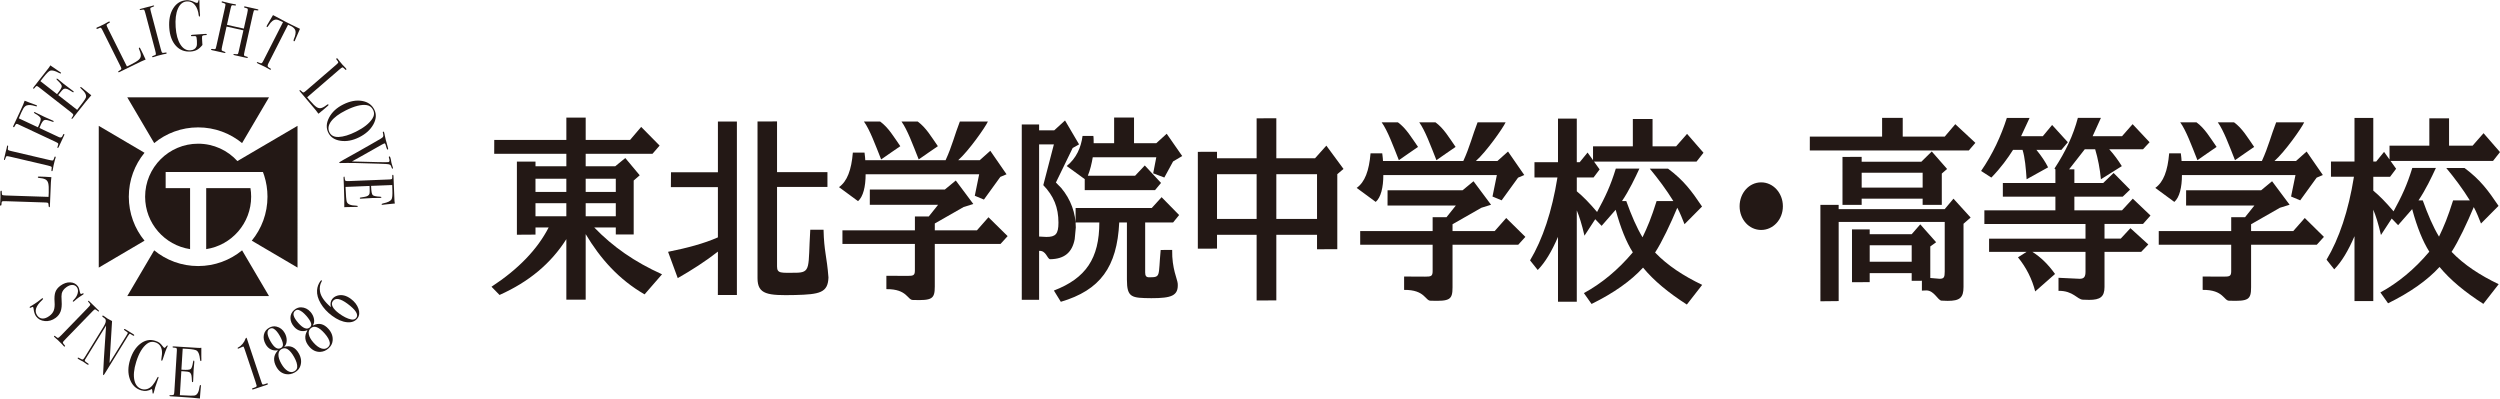 <?xml version="1.0" encoding="utf-8"?>
<!-- Generator: Adobe Illustrator 27.5.0, SVG Export Plug-In . SVG Version: 6.00 Build 0)  -->
<svg version="1.1" id="レイヤー_1" xmlns="http://www.w3.org/2000/svg" xmlns:xlink="http://www.w3.org/1999/xlink" x="0px"
	 y="0px" width="2170.84px" height="346.04px" viewBox="0 0 2170.84 346.04" style="enable-background:new 0 0 2170.84 346.04;"
	 xml:space="preserve">
<style type="text/css">
	.st0{fill:#231815;}
</style>
<g>
	<g>
		<path class="st0" d="M39.23,153.51c1.08,0.04,2.86,0.14,5.36,0.32l-0.02,0.55c-0.01,0.2-0.06,0.68-0.17,1.44s-0.18,1.62-0.21,2.58
			l-0.86,20.69c-0.02,0.56-0.21,0.84-0.59,0.83c-0.29-0.01-0.46-0.46-0.52-1.36c-0.04-1.27-0.19-2.03-0.46-2.29
			c-0.26-0.26-1.04-0.41-2.33-0.45l-35.02-1.14c-1.54-0.05-2.43,0.05-2.69,0.29c-0.26,0.24-0.41,1.13-0.46,2.65
			c-0.02,0.63-0.26,0.94-0.72,0.92c-0.37-0.01-0.55-0.22-0.54-0.62l0.01-0.45c0.16-1.09,0.3-3.27,0.4-6.52
			c0.01-0.3,0-0.88-0.04-1.75c-0.03-0.87-0.04-1.58-0.02-2.15l0.02-0.55c0.02-0.6,0.24-0.89,0.65-0.88c0.25,0.01,0.4,0.11,0.46,0.29
			c0.06,0.19,0.09,0.76,0.1,1.73c0.01,0.97,0.19,1.55,0.54,1.74c0.35,0.19,1.43,0.32,3.26,0.38l36.77,1.2
			c0.07-0.9,0.13-2.14,0.18-3.74c0.13-3.89-0.03-6.64-0.48-8.25s-1.35-2.72-2.7-3.33c-1.35-0.61-3.19-1-5.51-1.18
			c-0.54-0.05-0.8-0.25-0.79-0.6c0.01-0.42,0.33-0.6,0.95-0.54l1.56,0.05c0.08,0,0.27,0.01,0.56,0.02c0.29,0.01,0.58,0.02,0.87,0.03
			L39.23,153.51z"/>
		<path class="st0" d="M47.96,135.96c0.34,0.08,0.47,0.32,0.38,0.7l-0.11,0.49c-0.17,0.17-0.74,2.35-1.73,6.56
			c-0.19,0.81-0.34,1.63-0.45,2.46c-0.06,0.43-0.19,1.08-0.39,1.96c-0.1,0.42-0.33,0.59-0.69,0.5c-0.32-0.08-0.41-0.54-0.25-1.39
			c0.26-1.3,0.25-2.11-0.04-2.42s-1.43-0.69-3.42-1.16l-32.03-7.51c-1.99-0.47-3.13-0.65-3.41-0.54c-0.45,0.1-0.91,0.95-1.36,2.53
			c-0.18,0.61-0.4,0.89-0.65,0.83c-0.32-0.07-0.44-0.31-0.34-0.7L5,131.68c0.11-0.49,0.36-1.43,0.73-2.82l0.38-1.87
			c0.12-0.52,0.36-0.74,0.7-0.66c0.31,0.07,0.33,0.84,0.07,2.3c-0.15,0.83-0.09,1.37,0.2,1.63c0.28,0.26,1.11,0.55,2.49,0.87
			l32.42,7.6c2.31,0.54,3.58,0.75,3.82,0.64c0.53-0.25,1.04-1.24,1.53-2.97C47.4,136.02,47.61,135.88,47.96,135.96z"/>
		<path class="st0" d="M31.55,91.31c0.53,0.25,0.72,0.52,0.58,0.82c-0.14,0.3-0.72,0.29-1.73-0.04c-2.91-0.92-5.26-1.12-7.04-0.6
			c-1.14,0.35-2.16,1.23-3.05,2.65c-0.33,0.51-0.93,1.69-1.81,3.56c-0.65,1.39-1.37,3.07-2.16,5.05l16.6,7.77
			c1.84-3.84,2.65-6.36,2.41-7.57c-0.24-1.21-1.84-2.62-4.8-4.23c-0.84-0.47-1.19-0.85-1.05-1.15c0.14-0.3,0.49-0.32,1.06-0.06
			c0.34,0.16,0.61,0.31,0.83,0.44c2.56,1.31,4.94,2.48,7.17,3.52c2.86,1.34,5.14,2.35,6.84,3.03c0.16,0.05,0.39,0.14,0.69,0.28
			c0.45,0.21,0.61,0.47,0.47,0.77c-0.11,0.24-0.3,0.34-0.55,0.29c-0.25-0.05-1.17-0.35-2.74-0.9c-2.41-0.83-4.06-1.03-4.96-0.59
			c-0.89,0.44-1.83,1.71-2.82,3.81c-0.52,1.11-0.94,2.1-1.25,2.98l5.76,2.7l11.07,5.18c1.09,0.51,1.95,0.49,2.57-0.05
			c0.3-0.26,0.7-0.96,1.19-2.11c0.22-0.48,0.49-0.64,0.79-0.5c0.34,0.16,0.37,0.54,0.09,1.14l-0.21,0.45
			c-0.2,0.42-0.47,0.99-0.8,1.72c-0.32,0.69-0.54,1.16-0.65,1.4l-3.15,6.73c-0.27,0.57-0.55,0.79-0.86,0.65
			c-0.3-0.14-0.25-0.75,0.16-1.82c0.41-1.07,0.52-1.77,0.32-2.08c-0.2-0.31-1.03-0.81-2.51-1.5L15.5,107.82
			c-0.69-0.29-1.19-0.33-1.5-0.12c-0.3,0.21-0.78,0.95-1.41,2.21c-0.23,0.49-0.53,0.64-0.91,0.47c-0.34-0.16-0.38-0.51-0.13-1.05
			l0.34-0.72c-0.03,0.06,0.65-1.39,2.04-4.36c1.39-2.97,2.53-5.4,3.42-7.3c2.38-5.09,3.73-8.26,4.04-9.51
			c0.5,0.2,1.96,0.77,4.36,1.71c1.62,0.65,3.09,1.19,4.4,1.62C30.71,90.96,31.18,91.14,31.55,91.31z"/>
		<path class="st0" d="M71.14,76.11c0.13,0.1,0.91,0.76,2.35,1.96c1.43,1.2,2.82,2.33,4.16,3.38l1.62,1.27
			c-2.2,2.42-6.27,7.42-12.21,15.02c-0.72,0.92-1.42,1.82-2.12,2.71c-0.7,0.89-1.17,1.49-1.41,1.81l-0.31,0.39
			c-0.39,0.5-0.71,0.64-0.98,0.44c-0.18-0.14-0.22-0.3-0.12-0.48c0.06-0.08,0.41-0.61,1.03-1.6c0.47-0.73,0.61-1.29,0.42-1.66
			c-0.18-0.37-0.9-1.05-2.15-2.03l-27.7-21.64c-0.95-0.74-1.61-1.08-1.96-0.99c-0.35,0.08-1,0.73-1.94,1.93
			c-0.33,0.42-0.63,0.52-0.91,0.3c-0.28-0.22-0.19-0.61,0.26-1.19l5.25-6.72c0.18-0.24,1.34-1.72,3.47-4.44
			c2.13-2.72,3.56-4.56,4.3-5.5c0.61-0.79,1.11-1.56,1.49-2.32c1.45,1.05,3.49,2.45,6.12,4.21l2.24,1.49
			c0.18,0.1,0.41,0.26,0.67,0.46c0.33,0.26,0.4,0.5,0.21,0.74c-0.23,0.29-0.8,0.18-1.73-0.34c-3.36-1.82-5.87-2.48-7.54-1.97
			c-1.25,0.38-3.26,2.35-6.05,5.91l-2.52,3.22l14.45,11.29l0.74-0.94c2.29-2.93,3.41-4.94,3.36-6.02c-0.05-1.08-1.33-2.78-3.84-5.12
			c-0.65-0.59-0.88-1-0.69-1.24c0.23-0.29,0.63-0.2,1.22,0.26c0.59,0.46,1.44,1.17,2.54,2.11c1.11,0.95,1.95,1.65,2.54,2.11
			c3.51,2.74,5.95,4.58,7.32,5.52c0.34,0.24,0.63,0.44,0.86,0.62c0.43,0.33,0.53,0.64,0.3,0.93c-0.14,0.18-0.38,0.2-0.71,0.04
			c-0.33-0.15-1.32-0.75-2.99-1.8c-2.1-1.3-3.79-1.6-5.09-0.88c-0.56,0.32-1.62,1.47-3.17,3.45l-1.38,1.76l16.46,12.86
			c4.5-5.77,7-9.26,7.49-10.48c0.87-2.11-0.44-4.71-3.91-7.8c-0.77-0.68-1.04-1.17-0.81-1.46C70,75.44,70.45,75.57,71.14,76.11z"/>
		<path class="st0" d="M124.19,46.85c0.48,0.97,1.24,2.59,2.26,4.86l-0.49,0.24c-0.18,0.09-0.63,0.27-1.35,0.53
			c-0.72,0.27-1.51,0.62-2.37,1.04l-18.61,9.09c-0.51,0.25-0.84,0.21-1.01-0.12c-0.13-0.26,0.19-0.63,0.95-1.1
			c1.09-0.64,1.69-1.13,1.79-1.49c0.1-0.35-0.13-1.11-0.71-2.26L89.01,26.29c-0.69-1.38-1.2-2.12-1.53-2.23
			c-0.33-0.11-1.19,0.17-2.56,0.86c-0.57,0.28-0.95,0.22-1.16-0.19c-0.17-0.33-0.07-0.59,0.29-0.77l0.4-0.2
			c1.04-0.38,3.01-1.3,5.93-2.75c0.27-0.13,0.77-0.42,1.52-0.86c0.75-0.44,1.37-0.79,1.88-1.04l0.49-0.25
			c0.54-0.27,0.9-0.21,1.08,0.16c0.11,0.22,0.1,0.4-0.04,0.54c-0.14,0.14-0.63,0.44-1.47,0.91c-0.84,0.47-1.27,0.9-1.28,1.3
			c-0.01,0.4,0.4,1.41,1.22,3.05l16.43,32.91c0.82-0.36,1.95-0.9,3.38-1.62c3.48-1.74,5.82-3.19,7.03-4.35
			c1.21-1.16,1.75-2.48,1.65-3.96c-0.11-1.48-0.64-3.28-1.59-5.41c-0.21-0.5-0.16-0.82,0.15-0.98c0.37-0.19,0.68,0.01,0.93,0.58
			l0.7,1.39c0.04,0.07,0.12,0.24,0.25,0.5c0.13,0.26,0.26,0.52,0.39,0.78L124.19,46.85z"/>
		<path class="st0" d="M144.69,45.98c0.09,0.34-0.06,0.56-0.44,0.67l-0.48,0.13c-0.22-0.07-2.43,0.45-6.61,1.55
			c-0.8,0.21-1.6,0.47-2.38,0.76c-0.41,0.15-1.05,0.34-1.91,0.57c-0.42,0.11-0.68-0.01-0.77-0.38c-0.09-0.32,0.28-0.61,1.11-0.87
			c1.28-0.38,1.98-0.77,2.11-1.17c0.13-0.4-0.06-1.59-0.58-3.57l-8.41-31.8c-0.52-1.98-0.9-3.06-1.12-3.26
			c-0.3-0.35-1.26-0.36-2.88-0.01c-0.63,0.13-0.97,0.07-1.04-0.18c-0.08-0.32,0.07-0.53,0.46-0.63l6.56-1.74
			c0.49-0.13,1.43-0.36,2.83-0.69l1.83-0.55c0.52-0.14,0.82-0.03,0.91,0.31c0.08,0.3-0.59,0.68-2,1.14
			c-0.8,0.26-1.25,0.57-1.35,0.94c-0.1,0.37,0.04,1.24,0.4,2.6l8.52,32.19c0.61,2.29,1.01,3.52,1.23,3.67
			c0.47,0.35,1.58,0.33,3.34-0.05C144.38,45.52,144.6,45.64,144.69,45.98z"/>
		<path class="st0" d="M179.54,29.91c0.02,0.33-0.12,0.51-0.41,0.53l-1.14,0.08c-1.53,0.02-2.37,0.41-2.52,1.17
			c-0.1,0.5-0.04,2.31,0.17,5.4l0.14,1.98c-1.57,1.93-3.12,3.32-4.64,4.17c-1.53,0.85-3.38,1.35-5.57,1.5
			c-5.24,0.36-9.54-1.32-12.89-5.03c-3.35-3.71-5.26-8.92-5.71-15.64c-0.46-6.8,0.67-12.4,3.41-16.79c2.73-4.39,6.57-6.76,11.52-7.1
			c2.16-0.15,4.56,0.44,7.22,1.76c0.79,0.41,1.44,0.59,1.94,0.56c0.63-0.04,1.01-0.57,1.14-1.58c0.13-0.59,0.31-0.9,0.54-0.91
			c0.26-0.02,0.41,0.14,0.43,0.47c0.01,0.12,0.01,0.56,0,1.31c-0.01,2.38,0.01,4.08,0.09,5.12l0.27,4.04
			c0.13,1.45,0.19,2.09,0.18,1.93c0,1-0.18,1.51-0.55,1.54c-0.3,0.02-0.49-0.26-0.56-0.84c-0.44-4.03-1.59-7.14-3.43-9.34
			s-4.15-3.2-6.91-3.02c-3.45,0.23-6.05,2.35-7.79,6.36c-1.75,4.01-2.39,9.33-1.94,15.99c0.44,6.41,1.8,11.42,4.1,15.05
			c2.3,3.63,5.19,5.32,8.67,5.08c2.66-0.18,4.42-1.25,5.28-3.22c0.43-0.98,0.57-2.71,0.4-5.19c-0.14-2.06-0.38-3.27-0.72-3.62
			c-0.34-0.35-1.44-0.44-3.29-0.27c-0.46,0.03-0.77,0.02-0.9-0.03c-0.14-0.05-0.21-0.18-0.23-0.39c-0.03-0.45,0.32-0.71,1.05-0.76
			l0.9-0.06c0.5,0.01,2.26-0.11,5.28-0.36l4.18-0.28c0.23-0.02,0.48-0.03,0.75-0.05c0.27-0.02,0.45-0.03,0.55-0.04
			C179.17,29.37,179.51,29.54,179.54,29.91z"/>
		<path class="st0" d="M215.15,49.93c-0.08,0.36-0.43,0.48-1.04,0.34l-6.67-1.49c-0.45-0.1-1.11-0.25-1.98-0.44
			c-0.87-0.19-1.51-0.34-1.93-0.43c-0.64-0.14-0.93-0.38-0.86-0.7c0.07-0.32,0.87-0.38,2.41-0.16c0.82,0.1,1.32,0.03,1.51-0.2
			c0.19-0.23,0.46-1.16,0.82-2.78l3.96-17.72l-14.65-3.27l-3.84,17.22c-0.41,1.83-0.54,2.93-0.38,3.3c0.15,0.38,0.87,0.77,2.14,1.18
			c0.83,0.27,1.21,0.55,1.14,0.83c-0.08,0.37-0.45,0.48-1.1,0.33l-0.44-0.1c-0.78-0.17-1.6-0.36-2.46-0.55
			c-0.86-0.19-1.37-0.31-1.53-0.34c-0.46-0.1-1.14-0.25-2.04-0.46c-0.91-0.2-2.27-0.51-4.09-0.91c-0.65-0.15-0.94-0.38-0.87-0.7
			c0.07-0.32,0.44-0.45,1.11-0.39c0.43,0.05,0.88,0.11,1.34,0.17c0.73,0.08,1.23-0.02,1.5-0.3c0.14-0.18,0.44-1.3,0.91-3.37
			l7.16-32.08c0.41-1.82,0.57-2.91,0.5-3.27c-0.07-0.36-0.54-0.65-1.41-0.89c-0.99-0.31-1.57-0.51-1.73-0.59
			c-0.17-0.08-0.22-0.27-0.15-0.57c0.08-0.34,0.33-0.47,0.75-0.37c0.13,0.03,0.4,0.11,0.81,0.25c0.79,0.26,2.7,0.73,5.72,1.4
			c1.65,0.37,2.81,0.6,3.48,0.68c0.24-0.01,0.54,0.02,0.9,0.1c0.58,0.13,0.83,0.4,0.74,0.81c-0.08,0.37-0.65,0.43-1.7,0.2
			c-1.06-0.23-1.72-0.22-2,0.03s-0.6,1.2-0.96,2.83l-3.13,14.04l14.65,3.27l2.93-13.13c0.48-2.16,0.64-3.46,0.46-3.9
			c-0.17-0.44-1.04-0.82-2.61-1.13c-0.49-0.11-0.69-0.35-0.61-0.71c0.08-0.37,0.4-0.49,0.95-0.36l0.24,0.05
			c0.45,0.1,1.25,0.28,2.39,0.53c1.17,0.26,2.04,0.46,2.63,0.59c1.98,0.44,3.32,0.74,4.02,0.9c0.7,0.16,1.14,0.26,1.34,0.3
			c0.68,0.15,0.98,0.41,0.9,0.78c-0.08,0.37-0.84,0.41-2.28,0.13c-0.42-0.09-0.74-0.12-0.95-0.08c-0.35,0.05-0.6,0.23-0.76,0.53
			c-0.15,0.31-0.41,1.25-0.76,2.83l-7.23,32.38c-0.44,1.95-0.61,3.1-0.52,3.46c0.22,0.52,1.1,0.95,2.64,1.29
			C215.01,49.3,215.24,49.52,215.15,49.93z"/>
		<path class="st0" d="M256.07,35.34c-0.25,0.48-0.55,0.63-0.9,0.45s-0.36-0.79-0.02-1.83c0.28-0.7,0.56-1.39,0.84-2.09
			c0.47-1.44,0.7-2.74,0.7-3.91c0-1.54-0.63-2.84-1.88-3.9c-0.81-0.69-1.5-1.16-2.08-1.41c-1.42-0.66-2.28-1.05-2.59-1.18
			l-17.08,33.56c-0.68,1.34-0.82,2.31-0.43,2.93c0.2,0.34,0.97,0.87,2.32,1.6c0.34,0.22,0.44,0.46,0.29,0.74
			c-0.16,0.32-0.48,0.35-0.95,0.11c-0.24-0.12-0.44-0.25-0.59-0.37c-1.74-0.98-2.98-1.66-3.72-2.03c-0.98-0.5-1.91-0.94-2.8-1.32
			s-2-0.91-3.33-1.59c-0.68-0.35-0.95-0.67-0.8-0.97c0.17-0.33,0.9-0.2,2.2,0.42c0.92,0.47,1.63,0.53,2.15,0.18
			c0.3-0.22,0.76-0.94,1.38-2.17l16.97-33.34c-2.95-1.46-4.87-2.2-5.75-2.23c-2.3-0.1-4.56,1.62-6.77,5.16
			c-0.65,1.07-1.14,1.52-1.47,1.35c-0.36-0.18-0.34-0.66,0.06-1.44c0.21-0.41,0.43-0.81,0.67-1.2l0.74-1.23
			c0.96-1.66,2.23-3.83,3.82-6.52l2,1.02l8.98,4.78c1.05,0.58,2.71,1.43,4.98,2.53l7.46,3.59c-1,2.11-2.37,5.28-4.12,9.52
			c-0.06,0.11-0.11,0.26-0.17,0.44C256.12,35.19,256.09,35.3,256.07,35.34z"/>
		<path class="st0" d="M280.69,95.36c-0.82,0.71-2.21,1.84-4.16,3.39l-0.36-0.41c-0.13-0.15-0.41-0.54-0.85-1.18
			c-0.43-0.63-0.97-1.31-1.59-2.04L260.35,79.3c-0.37-0.43-0.41-0.76-0.13-1.01c0.22-0.19,0.65,0.03,1.3,0.65
			c0.89,0.9,1.52,1.36,1.88,1.37c0.37,0.01,1.04-0.4,2.02-1.24l26.55-22.88c1.16-1,1.76-1.68,1.79-2.03
			c0.03-0.35-0.46-1.11-1.46-2.27c-0.41-0.48-0.45-0.87-0.1-1.17c0.28-0.24,0.55-0.22,0.82,0.09l0.29,0.34
			c0.62,0.91,2,2.6,4.12,5.07c0.2,0.23,0.6,0.65,1.21,1.26c0.61,0.61,1.1,1.13,1.47,1.56l0.36,0.42c0.39,0.45,0.43,0.82,0.11,1.09
			c-0.19,0.16-0.37,0.2-0.53,0.1c-0.17-0.1-0.58-0.5-1.24-1.2c-0.66-0.7-1.19-1.01-1.57-0.92c-0.39,0.09-1.27,0.74-2.66,1.93
			l-27.87,24.02c0.55,0.71,1.35,1.66,2.4,2.87c2.54,2.95,4.52,4.86,5.94,5.75c1.42,0.88,2.83,1.09,4.24,0.62
			c1.41-0.47,3.03-1.42,4.86-2.87c0.43-0.33,0.76-0.36,0.99-0.1c0.27,0.31,0.16,0.66-0.33,1.05l-1.18,1.02
			c-0.06,0.05-0.21,0.18-0.43,0.37c-0.22,0.19-0.44,0.38-0.66,0.57L280.69,95.36z"/>
		<path class="st0" d="M311.8,119.24c-5.54,2.76-10.9,3.77-16.05,3.01c-5.16-0.75-8.7-3.07-10.63-6.94
			c-2.05-4.11-1.82-8.53,0.67-13.26c2.49-4.73,6.59-8.52,12.28-11.36c5.8-2.89,11.23-3.91,16.27-3.06c5.04,0.85,8.61,3.37,10.7,7.57
			c1.97,3.96,1.69,8.24-0.84,12.85C321.66,112.65,317.53,116.39,311.8,119.24z M309.03,114.38c6.83-3.4,11.59-7.17,14.28-11.3
			c1.69-2.59,1.91-5.13,0.67-7.63c-1.19-2.38-3.02-3.77-5.5-4.17c-4.56-0.74-10.63,0.78-18.2,4.56c-6.01,2.99-10.25,6.16-12.74,9.5
			c-2.48,3.34-2.97,6.52-1.45,9.56c1.41,2.83,4.04,4.17,7.88,4.04C298.22,118.78,303.24,117.26,309.03,114.38z"/>
		<path class="st0" d="M340.9,146.47c-0.32,0.08-0.58-0.18-0.78-0.78c-0.39-1.41-0.89-2.3-1.5-2.66c-0.61-0.36-1.86-0.58-3.77-0.65
			l-6.05-0.24c-14.62-0.57-25.77-0.76-33.46-0.56c-0.51,0.02-0.79-0.08-0.85-0.3c-0.06-0.26,1.32-1.17,4.14-2.73
			c5.16-2.83,9.04-4.99,11.62-6.49c2.85-1.63,7.12-4.05,12.79-7.26l7.56-4.39c1.05-0.6,1.72-1.15,2-1.63
			c0.29-0.48,0.34-1.18,0.15-2.09c-0.23-1.07-0.34-1.72-0.36-1.94c-0.01-0.22,0.12-0.37,0.41-0.44c0.36-0.09,0.62,0.19,0.79,0.83
			l0.11,0.44c0.15,0.58,0.37,1.6,0.66,3.05c0.3,1.45,0.52,2.48,0.68,3.1c0.04,0.16,0.22,0.77,0.55,1.84c0.33,1.07,0.74,2.6,1.24,4.6
			l0.17,0.68c0.14,0.58,0.03,0.92-0.33,1.01c-0.4,0.1-0.77-0.43-1.09-1.58l-0.86-2.92c-0.21-0.67-0.57-0.94-1.07-0.81
			c-0.08,0.02-0.25,0.09-0.48,0.22l-1.55,0.78c-0.31,0.15-5.6,3.14-15.87,8.98c-1.77,0.99-5.15,2.88-10.13,5.66
			c20.17,0.62,30.74,0.8,31.71,0.56c0.93-0.23,1.16-1.13,0.68-2.69l-0.37-1.5c-0.1-0.39,0.03-0.63,0.39-0.72
			c0.45-0.11,0.79,0.32,1.03,1.28c0.05,0.19,0.19,0.74,0.41,1.65c0.1,0.93,0.21,1.61,0.31,2.03l0.39,1.55l0.98,3.15
			C341.31,146.06,341.22,146.39,340.9,146.47z"/>
		<path class="st0" d="M309.44,179.7c-0.17,0.01-1.18,0.01-3.06,0.02c-1.87,0.01-3.66,0.05-5.36,0.11l-2.06,0.08
			c0.12-3.27-0.02-9.72-0.4-19.35c-0.05-1.16-0.09-2.31-0.14-3.44c-0.05-1.13-0.08-1.89-0.09-2.29l-0.02-0.5
			c-0.02-0.63,0.13-0.95,0.46-0.97c0.22-0.01,0.36,0.09,0.4,0.28c0,0.1,0.08,0.73,0.24,1.89c0.12,0.86,0.37,1.38,0.75,1.54
			c0.38,0.17,1.37,0.22,2.95,0.16l35.12-1.41c1.21-0.05,1.92-0.22,2.14-0.51c0.22-0.29,0.3-1.2,0.23-2.73
			c-0.02-0.53,0.15-0.8,0.5-0.82c0.35-0.01,0.54,0.34,0.57,1.08l0.34,8.52c0.01,0.3,0.09,2.18,0.23,5.63
			c0.14,3.46,0.23,5.78,0.28,6.98c0.04,1,0.16,1.91,0.36,2.73c-1.78,0.14-4.25,0.39-7.4,0.75l-2.67,0.31
			c-0.21,0.04-0.48,0.07-0.81,0.08c-0.42,0.02-0.63-0.12-0.64-0.42c-0.01-0.37,0.5-0.65,1.54-0.86c3.74-0.78,6.08-1.91,7.02-3.38
			c0.71-1.09,0.97-3.9,0.79-8.42l-0.16-4.09l-18.32,0.73l0.05,1.2c0.15,3.72,0.59,5.98,1.33,6.76c0.74,0.79,2.82,1.26,6.23,1.42
			c0.87,0.03,1.32,0.2,1.33,0.5c0.01,0.37-0.35,0.56-1.1,0.59c-0.75,0.03-1.85,0.04-3.31,0.03c-1.46-0.01-2.56,0-3.31,0.03
			c-4.45,0.18-7.5,0.35-9.15,0.53c-0.42,0.04-0.77,0.07-1.06,0.08c-0.54,0.02-0.82-0.15-0.83-0.51c-0.01-0.23,0.16-0.4,0.51-0.49
			c0.35-0.1,1.5-0.28,3.44-0.56c2.44-0.36,3.92-1.23,4.45-2.61c0.22-0.61,0.29-2.16,0.19-4.68l-0.09-2.23l-20.87,0.84
			c0.29,7.31,0.65,11.59,1.07,12.84c0.7,2.17,3.38,3.31,8.03,3.42c1.03,0.03,1.55,0.22,1.56,0.59
			C310.75,179.48,310.32,179.66,309.44,179.7z"/>
	</g>
	<g>
		<path class="st0" d="M304.67,259.51c3.24,2.4,5.43,5.25,6.57,8.53c1.14,3.29,0.9,6.03-0.73,8.22c-2.04,2.75-5.11,3.93-9.22,3.54
			c-4.11-0.39-8.44-2.27-12.98-5.64c-4.18-3.09-7.45-6.65-9.81-10.65c-2.36-4.01-3.43-7.81-3.2-11.41c0.2-3,1.2-5.7,2.98-8.11
			c0.42-0.56,0.77-0.74,1.05-0.53c0.25,0.18,0.25,0.48,0.01,0.88c-1.52,2.6-2.01,5.53-1.48,8.78c0.68,4.23,3.83,8.76,9.44,13.58
			c-0.65-2.76-0.29-5.06,1.08-6.91c1.11-1.5,2.65-2.53,4.62-3.1C296.77,255.61,300.66,256.54,304.67,259.51z M301.78,263.77
			c-6.23-4.62-10.49-5.39-12.77-2.31c-1.03,1.39-1.08,3.01-0.14,4.87c0.94,1.85,2.74,3.77,5.42,5.76c3.85,2.85,7.37,4.62,10.57,5.28
			c2.02,0.42,3.53-0.04,4.52-1.37C311.49,273.16,308.95,269.09,301.78,263.77z"/>
		<path class="st0" d="M285.29,285.68c2.75,3.12,3.93,6.54,3.54,10.27c-0.27,2.51-1.44,4.68-3.51,6.51
			c-2.22,1.96-4.64,2.99-7.26,3.08c-3.56,0.14-6.68-1.31-9.38-4.37c-4.1-4.65-4.69-9.37-1.78-14.16l-0.21-0.23
			c-1.99,0.81-3.97,0.97-5.95,0.46c-1.97-0.5-3.73-1.63-5.27-3.37c-2.15-2.43-3.23-5.01-3.26-7.73c-0.03-2.72,1.02-5.02,3.14-6.89
			c1.87-1.65,3.9-2.44,6.09-2.38c3.18,0.08,5.9,1.4,8.15,3.96c1.62,1.84,2.64,3.87,3.05,6.09c0.41,2.22,0.1,4.06-0.92,5.52l0.2,0.15
			C276.78,280.07,281.24,281.1,285.29,285.68z M265.98,274.22c-2.44-2.77-4.64-4.45-6.59-5.05c-1.16-0.36-2.26-0.08-3.31,0.85
			c-2.35,2.07-1.36,5.54,2.94,10.43c4.2,4.75,7.56,6.02,10.08,3.8c1.12-0.99,1.46-2.2,1-3.62
			C269.5,278.78,268.12,276.65,265.98,274.22z M281.86,289.5c-5-5.66-9.02-7.15-12.06-4.46c-1.52,1.34-2.07,3.11-1.64,5.31
			c0.43,2.19,1.77,4.57,4.02,7.12c2.33,2.64,4.61,4.34,6.85,5.08c2.23,0.74,4.12,0.43,5.67-0.93c1.32-1.17,1.88-2.49,1.68-3.98
			C286.06,295.25,284.55,292.54,281.86,289.5z"/>
		<path class="st0" d="M259.5,306.94c2.04,3.62,2.49,7.22,1.33,10.78c-0.78,2.4-2.38,4.28-4.79,5.64c-2.58,1.46-5.16,1.96-7.74,1.51
			c-3.51-0.6-6.27-2.67-8.27-6.22c-3.04-5.4-2.65-10.14,1.2-14.22l-0.15-0.27c-2.12,0.38-4.09,0.12-5.92-0.78
			c-1.83-0.9-3.31-2.37-4.46-4.4c-1.59-2.82-2.12-5.57-1.58-8.24c0.54-2.67,2.04-4.7,4.5-6.09c2.17-1.23,4.32-1.58,6.45-1.06
			c3.09,0.74,5.48,2.59,7.15,5.56c1.21,2.14,1.78,4.33,1.72,6.59c-0.07,2.26-0.75,3.99-2.05,5.2l0.17,0.19
			C252.35,299.68,256.5,301.62,259.5,306.94z M243,291.72c-1.81-3.21-3.61-5.32-5.4-6.31c-1.06-0.59-2.2-0.55-3.42,0.14
			c-2.72,1.54-2.49,5.14,0.71,10.81c3.12,5.52,6.14,7.46,9.07,5.81c1.3-0.74,1.88-1.85,1.73-3.33
			C245.49,296.91,244.59,294.53,243,291.72z M255.36,309.96c-3.71-6.57-7.33-8.86-10.87-6.87c-1.77,1-2.67,2.62-2.71,4.85
			c-0.04,2.24,0.78,4.83,2.45,7.8c1.73,3.07,3.61,5.2,5.64,6.39c2.03,1.19,3.94,1.28,5.74,0.26c1.54-0.87,2.36-2.05,2.47-3.54
			C258.26,316.46,257.36,313.5,255.36,309.96z"/>
		<path class="st0" d="M232.62,333.28c0.12,0.35-0.17,0.65-0.86,0.88l-0.57,0.19l-1.79,0.6c-1.2,0.4-2.41,0.8-3.63,1.21
			c-2.17,0.72-3.55,1.19-4.15,1.39c-0.6,0.2-1.07,0.36-1.42,0.47c-0.75,0.25-1.19,0.2-1.31-0.15c-0.12-0.35,0.04-0.61,0.48-0.75
			c0.69-0.23,1.43-0.5,2.21-0.8c0.96-0.37,1.39-0.85,1.28-1.45c-0.11-0.6-0.48-1.84-1.12-3.73l-9.28-27.77
			c-0.42-1.26-0.7-2-0.85-2.21c-0.14-0.22-0.41-0.26-0.79-0.13c-0.16,0.05-1.16,0.5-3.01,1.33c-0.37,0.17-0.62,0.27-0.74,0.31
			c-0.38,0.13-0.62,0.05-0.71-0.22c-0.11-0.31,0.02-0.56,0.39-0.72c1.41-0.69,2.71-1.75,3.91-3.18c1.2-1.43,2.04-2.93,2.53-4.5
			c0.23-0.47,0.4-0.73,0.53-0.77c0.25-0.08,0.44,0.07,0.57,0.47l0.38,1.12c0.11,0.32,0.23,0.67,0.36,1.07l11.82,35.39
			c0.47,1.42,0.81,2.23,1,2.43c0.19,0.2,0.62,0.21,1.3,0.03l1.09-0.36l0.8-0.27l0.71-0.24
			C232.19,332.76,232.48,332.88,232.62,333.28z"/>
		<path class="st0" d="M174.44,335.59c-0.01,0.17-0.11,1.18-0.29,3.05c-0.18,1.86-0.32,3.65-0.43,5.35l-0.13,2.06
			c-3.24-0.45-9.68-0.97-19.31-1.56c-1.16-0.07-2.31-0.14-3.44-0.21c-1.13-0.07-1.89-0.12-2.29-0.14l-0.5-0.03
			c-0.63-0.04-0.94-0.22-0.92-0.56c0.01-0.22,0.12-0.35,0.32-0.37c0.1,0.01,0.73-0.01,1.9-0.05c0.87-0.03,1.4-0.23,1.61-0.59
			c0.21-0.36,0.36-1.34,0.45-2.92l2.16-35.1c0.07-1.21-0.02-1.93-0.29-2.18c-0.27-0.25-1.17-0.42-2.7-0.51
			c-0.53-0.03-0.79-0.22-0.76-0.58c0.02-0.35,0.4-0.51,1.13-0.46l8.52,0.52c0.3,0.02,2.17,0.13,5.63,0.35
			c3.45,0.21,5.78,0.36,6.97,0.43c1,0.06,1.91,0.03,2.75-0.08c-0.04,1.79-0.05,4.27-0.01,7.44l0.04,2.69c0.02,0.21,0.02,0.48,0,0.81
			c-0.03,0.42-0.19,0.61-0.49,0.6c-0.37-0.02-0.6-0.56-0.7-1.62c-0.4-3.8-1.28-6.24-2.65-7.34c-1.02-0.82-3.78-1.36-8.3-1.64
			l-4.08-0.25l-1.13,18.31l1.2,0.07c3.72,0.23,6.01,0.02,6.87-0.64c0.86-0.66,1.54-2.68,2.05-6.06c0.12-0.87,0.33-1.29,0.63-1.27
			c0.37,0.02,0.53,0.41,0.48,1.15c-0.05,0.75-0.15,1.85-0.3,3.29c-0.16,1.45-0.26,2.55-0.3,3.29c-0.27,4.44-0.41,7.5-0.4,9.16
			c0,0.42-0.01,0.77-0.02,1.06c-0.03,0.54-0.23,0.8-0.6,0.78c-0.23-0.01-0.38-0.2-0.44-0.56c-0.06-0.36-0.13-1.52-0.21-3.48
			c-0.12-2.47-0.83-4.03-2.15-4.7c-0.58-0.29-2.13-0.5-4.64-0.66l-2.23-0.14l-1.28,20.86c7.31,0.45,11.6,0.53,12.89,0.24
			c2.23-0.48,3.64-3.03,4.22-7.64c0.13-1.02,0.38-1.52,0.74-1.5C174.36,334.27,174.5,334.72,174.44,335.59z"/>
		<path class="st0" d="M137.56,328.28c0.03-0.08-0.17,0.45-0.6,1.58c-0.84,2.26-1.6,4.47-2.27,6.61c-0.07,0.24-0.19,0.74-0.36,1.49
			c-0.17,0.76-0.41,1.65-0.73,2.68l-0.17,0.53c-0.16,0.52-0.37,0.74-0.62,0.66c-0.25-0.08-0.38-0.45-0.39-1.1
			c-0.04-1.45-0.22-2.44-0.54-2.98c-3.07,1.79-6.21,2.18-9.41,1.18c-4.67-1.45-7.9-4.7-9.7-9.72c-1.8-5.02-1.73-10.64,0.2-16.83
			c1.94-6.23,4.94-10.89,8.98-13.96c4.04-3.07,8.29-3.92,12.74-2.53c1.62,0.5,2.86,1.08,3.73,1.72c0.86,0.64,1.85,1.7,2.96,3.18
			c0.54,0.73,0.98,1.16,1.33,1.26c0.29,0.09,0.65-0.14,1.11-0.7c0.76-0.98,1.27-1.44,1.52-1.36c0.26,0.08,0.33,0.28,0.23,0.6
			c-0.05,0.16-0.16,0.41-0.34,0.74c-0.94,1.8-2.23,5.32-3.87,10.56c-0.24,0.76-0.42,1.18-0.55,1.27c-0.13,0.09-0.28,0.11-0.44,0.06
			c-0.32-0.1-0.41-0.54-0.27-1.33c0.58-3.31,0.73-5.85,0.45-7.64c-0.57-3.66-2.52-6.01-5.85-7.05c-2.57-0.8-4.94-0.36-7.1,1.32
			c-3.9,3.01-7.01,8.23-9.32,15.65c-2.07,6.63-2.56,12.12-1.47,16.47c0.95,3.78,3.02,6.17,6.23,7.17c1.65,0.51,3.32,0.48,5-0.11
			c1.68-0.59,3.16-1.64,4.44-3.16c1.46-1.77,2.73-3.79,3.82-6.06c0.42-0.91,0.78-1.33,1.07-1.24
			C137.68,327.33,137.75,327.68,137.56,328.28z"/>
		<path class="st0" d="M116.47,291.33c-0.22,0.35-0.67,0.29-1.36-0.18l-0.93-0.58l-0.77-0.47c-0.45-0.28-0.78-0.35-0.99-0.21
			c-0.2,0.14-0.61,0.71-1.22,1.7l-18.83,30.55c-1.15,1.87-1.85,2.96-2.07,3.26c-0.23,0.3-0.41,0.41-0.55,0.32
			c-0.17-0.1-0.25-0.42-0.23-0.95l0.7-13.29c0.43-7.74,1.06-17.34,1.9-28.79l-18.33,29.74c-0.26,0.48-0.22,0.9,0.1,1.28
			c0.33,0.37,1.23,1.04,2.73,2.01c0.37,0.23,0.47,0.49,0.3,0.77c-0.22,0.35-0.7,0.3-1.43-0.15c-0.26-0.16-1.03-0.71-2.32-1.65
			c-0.43-0.31-0.86-0.6-1.28-0.86c0.03,0.02-0.24-0.1-0.81-0.35c-0.57-0.25-1.39-0.71-2.47-1.37l-0.43-0.26
			c-0.65-0.4-0.88-0.76-0.68-1.08c0.2-0.32,0.58-0.31,1.14,0.04c1.69,1,2.74,1.46,3.16,1.4c0.41-0.07,1.01-0.74,1.8-2.01
			l16.16-26.22c1.81-2.94,2.47-5.08,1.97-6.42c-0.24-0.63-0.93-1.31-2.09-2.03c-0.74-0.45-0.99-0.87-0.76-1.24
			c0.21-0.34,0.52-0.37,0.95-0.11c0.57,0.35,1.27,0.83,2.1,1.44c0.84,0.61,1.28,0.94,1.34,0.97c0.09,0.05,0.49,0.28,1.22,0.68
			c0.94,0.58,1.87,1.08,2.82,1.52l-2.2,36.39l14.57-23.63c0.68-1.1,1.07-1.77,1.18-2.02c0.11-0.25,0.11-0.49-0.01-0.74
			c-0.12-0.25-0.76-0.73-1.92-1.44c-1.02-0.63-1.43-1.1-1.23-1.42c0.22-0.35,0.67-0.32,1.35,0.1l1.49,0.92
			c0.37,0.23,0.77,0.47,1.19,0.73c0.45,0.28,0.72,0.45,0.81,0.5c0.03,0.02,0.28,0.17,0.77,0.47c0.45,0.28,0.88,0.54,1.27,0.79
			l1.32,0.81C116.49,290.61,116.69,290.97,116.47,291.33z"/>
		<path class="st0" d="M56.37,300.8c-0.25,0.25-0.51,0.24-0.8-0.04l-0.36-0.35c-0.06-0.23-1.64-1.85-4.74-4.86
			c-0.6-0.58-1.22-1.13-1.88-1.65c-0.34-0.27-0.83-0.72-1.48-1.35c-0.31-0.3-0.33-0.59-0.07-0.85c0.23-0.24,0.67-0.07,1.32,0.5
			c0.98,0.9,1.68,1.3,2.1,1.21c0.41-0.09,1.33-0.87,2.76-2.34l22.92-23.63c1.42-1.47,2.16-2.35,2.21-2.65
			c0.14-0.44-0.35-1.26-1.47-2.47c-0.43-0.47-0.56-0.8-0.38-0.99c0.23-0.24,0.49-0.22,0.78,0.06l4.88,4.73
			c0.36,0.35,1.04,1.04,2.05,2.08l1.42,1.29c0.38,0.37,0.45,0.69,0.21,0.94c-0.22,0.23-0.89-0.15-2.01-1.12
			c-0.63-0.56-1.13-0.78-1.5-0.67c-0.36,0.11-1.04,0.67-2.02,1.69L57.1,294.25c-1.65,1.7-2.49,2.68-2.51,2.95
			c-0.06,0.58,0.53,1.53,1.76,2.84C56.61,300.3,56.62,300.55,56.37,300.8z"/>
		<path class="st0" d="M48.27,276.06c-2.9,2.1-6,3.01-9.32,2.72c-3.32-0.29-5.87-1.67-7.67-4.14c-1.05-1.45-1.76-3.59-2.11-6.42
			c-0.09-0.76-0.23-1.27-0.43-1.54c-0.23-0.32-0.85-0.19-1.84,0.41c-0.5,0.32-0.87,0.32-1.1,0c-0.2-0.27-0.09-0.55,0.31-0.84
			c0.27-0.2,0.48-0.33,0.64-0.4c2.21-1.28,4.19-2.55,5.94-3.82c0.34-0.24,1.26-0.96,2.77-2.13c0.18-0.17,0.44-0.38,0.78-0.63
			c0.51-0.37,0.88-0.39,1.11-0.07c0.2,0.27-0.08,0.75-0.81,1.45c-5.54,5.09-6.92,9.56-4.12,13.42c1.19,1.64,2.7,2.49,4.51,2.55
			c1.82,0.06,3.78-0.68,5.9-2.22c1.89-1.37,3.17-2.97,3.87-4.81c0.69-1.84,0.92-4.3,0.69-7.38c-0.28-3.71-0.03-6.6,0.72-8.67
			c0.76-2.07,2.23-3.9,4.42-5.49c2.79-2.03,5.62-2.98,8.49-2.86c2.86,0.12,5.1,1.29,6.7,3.49c0.66,0.91,1.2,2.46,1.6,4.64
			c0.14,0.76,0.31,1.28,0.51,1.55c0.21,0.3,0.42,0.44,0.63,0.44c0.2,0,0.62-0.17,1.25-0.51c0.38-0.19,0.65-0.16,0.83,0.08
			c0.2,0.27,0.09,0.55-0.31,0.84c-0.27,0.19-0.48,0.33-0.63,0.4c-0.87,0.51-1.87,1.17-3.02,2c-1.62,1.17-2.85,2.17-3.69,2.99
			l-0.78,0.63c-0.35,0.3-0.62,0.31-0.82,0.04c-0.22-0.3,0.02-0.78,0.72-1.45c1.77-1.74,2.92-3.64,3.45-5.71
			c0.53-2.07,0.29-3.79-0.7-5.16c-0.98-1.35-2.29-2.03-3.95-2.04c-1.65-0.01-3.41,0.65-5.26,2c-2.15,1.56-3.47,3.4-3.94,5.51
			c-0.27,1.18-0.3,3.34-0.08,6.47c0.26,3.68-0.03,6.66-0.86,8.95C51.81,272.65,50.35,274.55,48.27,276.06z"/>
	</g>
	<g>
		<path class="st0" d="M217.48,163.37h-38.43v52.96c22.1-3.37,39.03-22.46,39.03-45.51C218.09,168.28,217.87,165.79,217.48,163.37z"
			/>
		<path class="st0" d="M206.14,139.87c-8.42-9.27-20.57-15.09-34.09-15.09c-25.43,0-46.04,20.61-46.04,46.04
			c0,23.05,16.94,42.14,39.04,45.51v-52.96h-21.21v-14h34.28h34.67h15.53c0.39,1.03,0.76,2.06,1.1,3.11c0,0.01,0.01,0.03,0.01,0.04
			c1.84,5.77,2.83,11.92,2.83,18.3c0,14.49-5.12,27.77-13.64,38.16l39.73,23.38V119.39v-10.12v-0.01L206.14,139.87z"/>
		<path class="st0" d="M172.05,231.02c-14.49,0-27.77-5.12-38.16-13.64l-23.38,39.73H233.6l-23.38-39.73
			C199.83,225.9,186.54,231.02,172.05,231.02z"/>
		<path class="st0" d="M172.05,110.61c14.49,0,27.77,5.12,38.16,13.64l23.38-39.73H110.51l23.38,39.73
			C144.28,115.73,157.57,110.61,172.05,110.61z"/>
		<path class="st0" d="M111.85,170.82c0-14.49,5.12-27.77,13.64-38.16l-39.73-23.38v123.09l39.73-23.38
			C116.96,198.59,111.85,185.3,111.85,170.82z"/>
	</g>
</g>
<g>
	<path class="st0" d="M464.98,187.78v-11.34h26.79v11.34H464.98z M476.4,197.54c-9.68,18.84-26.15,36.1-49.61,51.44l6.97,7.15
		c25.37-11.33,44.55-27.2,58.02-48.47v52.53h16.79V203.3c12.68,21.27,28.79,39.41,51.14,52.31l15.15-17.43
		c-23.94-10.81-42.67-23.9-58.84-40.64h18.7v6.07h15.54v-46.86l5.23-4.54l-12.52-14.99l-8.72,7.14h-25.68v-10.81h58.01l6.19-7.14
		l-16.01-16.22l-9.66,11.33h-38.52v-19.39h-16.79v19.39h-62.61l-0.04,12.03h62.65v10.81h-26.79v-4.04h-16.16v63.5l16.16-0.11v-6.17
		H476.4z M464.98,166.69v-11.51h26.79v11.51H464.98z M508.57,187.78v-11.34h26.15v11.34H508.57z M508.57,166.69v-11.51h26.15v11.51
		H508.57z"/>
	<path class="st0" d="M623.38,162.5h-40.83l0.1-12.9h40.74v-44.05h16.48v150.62h-16.53l0.05-37.69
		c-10.94,8.55-22.67,16.04-34.88,23.02l-8.41-22.84c16.49-3.31,31.08-7.15,43.28-12.55V162.5z M674.73,105.43v44.06l43.77-0.04
		v12.88h-43.77v69.1c0,6.28,3.81,5.41,15.7,5.41c14.27,0,11.1-4.38,13.16-37.33c0,0,11.54-0.03,11.53,0
		c0.41,18.77,2.85,22.98,4.26,41.43c-0.44,13.22-7.55,14.72-29.11,15.24c-23.61,0.52-32.49-0.35-32.49-14.64V105.49L674.73,105.43z"
		/>
	<path class="st0" d="M750.7,132.5c0.38,1.97,0.64,6.63,0.64,6.63h69.74c5.7-12.37,7.95-22.25,12.39-33.59h24.35
		c-2.34,5.13-16.77,25.57-25.8,33.59h18.7l9.19-8.2l14.1,20.41l-5.39,2.26l-14.25,19.7l-7.93-3.31l3.8-18.65h-98.59
		c0,10.81-2.14,19.44-6.59,23.33c0,0-16.56-12.16-16.54-12.18c7.13-5.06,10.77-14.84,12.04-30H750.7z M794.45,199.99v-12.04h12.05
		l8.08-10.11h-59.3l0.02-13.25h65.14l9.51-7.84l15.22,20.39l-8.41,2.62l-25.04,14.3v5.93h36.61l9.99-11.34l16.64,16.39l-6.18,6.8
		h-57.07v36.97c0,10.82-2.42,12.2-18.75,11.68c-5.05,0.38-4.82-9.62-23.29-9.41v-11.61l18.26,0.1c5.08,0,6.5-0.34,6.5-4.7v-23.02
		h-62.91v-11.85H794.45z M764.28,105.55c7.23,5.26,11.78,13.18,17.49,21.39c-0.01-0.11-16.68,11.55-16.64,11.5
		c-4.91-12.37-9.87-25.9-14.94-32.89H764.28z M796.9,105.55c7.22,5.26,11.78,13.18,17.49,21.39c-0.02-0.11-16.68,11.55-16.64,11.5
		c-4.92-12.37-9.87-25.9-14.95-32.89H796.9z"/>
	<path class="st0" d="M915.13,125.37l-9.2,35.39c9.03,9.42,13.16,19.36,13.16,32.6c0,9.94-2.53,12.38-10.47,12.38l-6.33-0.34v-80.03
		H915.13z M887.23,260.31l15.06,0v-42.49c6.18-0.34,6.8,6.66,9.5,7.28c12.37-0.17,19.18-5.75,21.41-17.43l0.96-10.12
		c0-12.2-4.29-24.41-12.69-34.35l-4.6-4.7l14.58-30l5.55-3.13l-12.2-20.76l-9.35,8.54h-13.15v-5.08h-15.06V260.31z M954.59,193.18
		c0,31.22-11.73,48.47-39.46,59.11l6.02,9.77c34.24-10.11,48.82-30.17,50.72-68.87h6.67v49.52c0,15.86,4.11,16.04,21.23,16.21
		c17.44,0,23.53-2.07,22.91-12.53c-0.22-3.91-5.16-12.99-4.84-29.38l-9.98,0.06c-2.21,23.02,0.47,23.71-10.14,23.71
		c-2.37,0-3.33-1.22-3.33-4.19v-43.41h24.25l5.24-6.45l-15.22-15.51l-8.56,9.41h-66.1l-0.03,12.55H954.59z M949.67,124.32
		c0,0,0.02-5.05-0.26-6.3l-9.4,0.02c-1.27,10.11-5.5,19.5-13.75,26.12c0,0,15.57,11.34,15.65,11.37v9.59h61.02l5.24-6.28
		l-14.11-15.17l-8.4,8.9h-41.05c2.06-5.06,3.33-10.47,4.27-16.04h55.17l-2.7,13.95l9.67,3.66l7.6-13.95l7.93-4.7l-13.47-19.35
		l-9.03,8.19h-19.34v-22.29h-17.28v22.29H949.67z"/>
	<path class="st0" d="M1200.25,133.14c0.4,1.97,0.65,6.65,0.65,6.65h69.74c5.7-12.39,7.96-22.26,12.39-33.58h24.35
		c-2.34,5.12-16.78,25.56-25.81,33.58h18.7l9.19-8.21l14.11,20.4l-5.39,2.28l-14.27,19.7l-7.93-3.31l3.8-18.66h-98.59
		c0,10.82-2.14,19.44-6.6,23.34c0,0-16.55-12.16-16.54-12.17c7.12-5.06,10.77-14.83,12.04-30.01H1200.25z M1244.01,200.63V188.6
		l12.05-0.01l8.09-10.11h-59.3l0.02-13.25H1270l9.51-7.85l15.22,20.41l-8.39,2.62l-25.05,14.3v5.92h36.62l9.99-11.33l16.64,16.39
		l-6.18,6.8h-57.07v36.97c0,10.81-2.41,12.2-18.75,11.67c-5.05,0.38-4.82-9.62-23.3-9.41v-11.6l18.28,0.09
		c5.07,0,6.49-0.35,6.49-4.71v-23.01h-62.9v-11.85H1244.01z M1213.84,106.2c7.22,5.25,11.78,13.18,17.49,21.37
		c-0.02-0.09-16.68,11.56-16.64,11.52c-4.91-12.39-9.87-25.92-14.95-32.88H1213.84z M1246.45,106.2
		c7.23,5.25,11.79,13.18,17.5,21.37c-0.03-0.09-16.68,11.56-16.64,11.52c-4.91-12.39-9.87-25.92-14.94-32.88H1246.45z"/>
	<path class="st0" d="M1893.69,133.14c0.39,1.97,0.64,6.65,0.64,6.65h69.74c5.7-12.39,7.96-22.26,12.41-33.58h24.34
		c-2.34,5.12-16.78,25.56-25.81,33.58h18.7l9.19-8.21l14.11,20.4l-5.39,2.28l-14.27,19.7l-7.93-3.31l3.82-18.66h-98.59
		c0,10.82-2.14,19.44-6.6,23.34c0,0-16.55-12.16-16.54-12.17c7.13-5.06,10.78-14.83,12.05-30.01H1893.69z M1937.44,200.63V188.6
		l12.04-0.01l8.08-10.11h-59.3l0.03-13.25h65.13l9.51-7.85l15.22,20.41l-8.41,2.62l-25.04,14.3v5.92h36.62l9.99-11.33l16.63,16.39
		l-6.18,6.8h-57.06v36.97c0,10.81-2.42,12.2-18.74,11.67c-5.05,0.38-4.83-9.62-23.31-9.41v-11.6l18.27,0.09
		c5.07,0,6.51-0.35,6.51-4.71v-23.01h-62.91v-11.85H1937.44z M1907.26,106.2c7.22,5.25,11.78,13.18,17.49,21.37
		c-0.02-0.09-16.68,11.56-16.64,11.52c-4.92-12.39-9.87-25.92-14.95-32.88H1907.26z M1939.88,106.2
		c7.24,5.25,11.8,13.18,17.49,21.37c-0.02-0.09-16.68,11.56-16.64,11.52c-4.91-12.39-9.87-25.92-14.94-32.88H1939.88z"/>
	<path class="st0" d="M1056.77,190.12v-38.88h34.4v38.88H1056.77z M1040.12,215.92l16.65-0.03v-12h34.4v57.01l17.11-0.04v-56.98
		h35.34v12.55l17.6-0.03v-65.18l5.39-4.53l-14.9-20.23l-9.83,10.99h-33.6v-34.75l-17.11,0.04v34.7h-34.4v-5.63l-16.65,0.04V215.92z
		 M1108.28,190.12v-38.88h35.34v38.88H1108.28z"/>
	<path class="st0" d="M1623.53,227.26v-14.3h36.46v14.3H1623.53z M1571.54,118.63l-0.02,12.03h138.07l5.7-6.62l-17.43-16.22
		l-9.19,10.81h-36.46v-16.28h-17.91v16.28H1571.54z M1580.73,261.61l15.85-0.17v-68.71h92.09v43.07c0,4.89-0.64,6.27-4.44,6.27
		l-8.09-0.69V214l5.08-3.66l-13.79-15.52l-7.45,8.56h-36.46v-4.21l-15.37,0.01v45.86l15.37-0.04v-7.81h36.46v6.62l8.87-0.01v8.56
		l3.81-0.18c6.82,0,9.87,8.44,13.14,8.87l5.4,0.2c10.47,0,13.79-2.62,13.79-12.04V194.3l6.18-5.4l-14.9-16.39l-7.61,9.07h-92.09
		v-3.7l-15.85,0.03V261.61z M1599.91,177.91l16.64-0.03v-5.37h52.94v5.4l16.64-0.03v-27.17l4.59-4l-13.3-15.18l-9.05,8.9h-51.83
		v-4.21l-16.64,0.03V177.91z M1616.56,162.93v-12.91h52.94v12.91H1616.56z"/>
	<path class="st0" d="M1762.35,102.42l-7.37,15.86h18.87l8.08-9.77l13.64,15l-5.56,6.63h-21.71c4.44,5.4,7.77,10.46,10.14,15.17
		c-0.01-0.03-18.66,10.35-18.66,10.35c-0.63-9.6-1.47-19.07-3.53-25.52H1748c-4.43,6.97-10.46,15.52-18.86,24.06l-8.88-5.75
		c10.3-15,17.28-30.33,22.35-46.03H1762.35z M1784.78,182.63v-11.87h-45.64v-11.85h45.64v-11.85l-0.8-0.7
		c9.83-14.99,16.34-29,20.3-44h20.03l-7.21,15.92h25.53l9.19-10.46l14.74,15.69l-5.71,6.11h-29.32c4.28,4.71,7.76,9.58,10.93,14.64
		c0.01,0-18.2,11.4-18.16,11.4c-0.79-8.72-2.61-18.19-4.99-26.04h-9.03l-13.63,17.44l4.6-0.03v11.88h25.04l9.03-8.72l14.27,14.47
		l-6.34,6.1h-42v11.87h41.38l9.34-10.12l15.38,14.65l-6.5,7.32h-33.43v12.73h14.1l8.39-9.07l15.54,14.13l-6.18,6.45h-31.85v30.51
		c0,8.55-3.82,11.17-13.32,11.17l-5.4-0.16c-5-0.13-8.39-7.86-21.23-7.69v-11.33l18.39,0.87c3.96,0,5.06-1.92,5.06-6.27v-17.09
		h-46.11c7.45,4.72,13.79,10.99,19.65,19.18c0.02,0.04-17.23,15.16-17.23,15.16c-2.54-10.29-7.66-20.74-14.95-29.62l7.45-4.72
		h-32.54v-11.5h83.73v-12.73h-87.82v-11.85H1784.78z"/>
	<path class="st0" d="M2148.06,179.82c2.44,4.35,4.6,10.17,6.29,14.28c0.03-0.03,15.23-15.31,15.22-15.34
		c-9.04-13.43-15.92-22.79-29.55-32.9h-15.85c7.3,8.77,14.53,18.5,20.5,28.17h-14.56c-4.75,14.99-7.78,22.2-12.22,31.44
		c-5.08-8.37-9.67-19.08-14.11-31.45h-3.72c6.33-9.42,11.34-20.02,15.14-28.22h-20.5c-4.6,15-8.99,24.27-16.28,37.7
		c-6.18-7.32-12.05-13.42-17.6-17.96V153.5h14.58l5.24-6.97l-4.87-6.8h89.03l6.03-7.67l-14.27-16.4l-9.5,10.81h-20.46v-23.74
		l-17.12,0.03v23.71h-34.57v12.02l-4.74-6.61l-6.82,8.37h-2.54v-37.87h-16.32v37.87h-20.43v13.24h19.95
		c-4.75,29.64-12.84,53.7-23.78,72.02l6.67,8.36c6.48-6.62,12.2-16.21,17.59-28.76v56.29h16.32v-79.3
		c2.07,4.88,4.44,12.2,6.67,21.97l9.34-14.3l5.55,5.76l12.2-13.95c4.27,15.87,9.35,28.25,14.89,36.96
		c-12.84,15.34-27.42,27.2-42.48,35.39l6.66,9.43c19.18-9.43,34.24-20.06,44.7-31.56c9.35,11.33,22.03,21.79,38.04,32.07
		c0.03-0.05,13.31-17.1,13.31-17.09c-16.32-7.84-29.96-16.74-40.89-28.07C2134.78,209.59,2142.41,193.31,2148.06,179.82z"/>
	<path class="st0" d="M1548.14,179.11c0,11.5-8.41,20.57-18.86,20.57c-10.47,0-18.72-9.07-18.72-20.57
		c0-11.52,8.25-20.76,18.72-20.76C1539.74,158.35,1548.14,167.59,1548.14,179.11z"/>
	<path class="st0" d="M1456.44,180.4c2.44,4.35,4.6,10.17,6.29,14.28c0.03-0.03,15.23-15.31,15.22-15.34
		c-9.03-13.43-15.92-22.79-29.55-32.9h-15.85c7.3,8.77,14.53,18.5,20.5,28.17h-14.56c-4.75,14.99-7.78,22.2-12.22,31.44
		c-5.08-8.37-9.67-19.08-14.11-31.45h-3.72c6.33-9.42,11.34-20.02,15.14-28.22h-20.5c-4.6,15-8.99,24.27-16.28,37.69
		c-6.18-7.32-12.05-13.42-17.6-17.96v-12.03h14.58l5.24-6.97l-4.87-6.8h89.03l6.03-7.67l-14.27-16.4l-9.5,10.81h-20.46v-23.74
		l-17.12,0.03v23.71h-34.57v12.02l-4.74-6.61l-6.82,8.37h-2.54v-37.87h-16.32v37.87h-20.43v13.24h19.95
		c-4.75,29.64-12.84,53.7-23.78,72.02l6.67,8.36c6.48-6.62,12.2-16.21,17.59-28.76v56.29h16.32v-79.3
		c2.07,4.88,4.44,12.2,6.67,21.97l9.34-14.3l5.55,5.76l12.2-13.95c4.27,15.87,9.35,28.25,14.89,36.96
		c-12.84,15.34-27.42,27.2-42.48,35.39l6.66,9.43c19.18-9.43,34.24-20.06,44.7-31.56c9.35,11.33,22.03,21.79,38.04,32.07
		c0.03-0.05,13.31-17.1,13.31-17.09c-16.32-7.84-29.96-16.74-40.89-28.07C1443.16,210.17,1450.79,193.9,1456.44,180.4z"/>
</g>
</svg>
